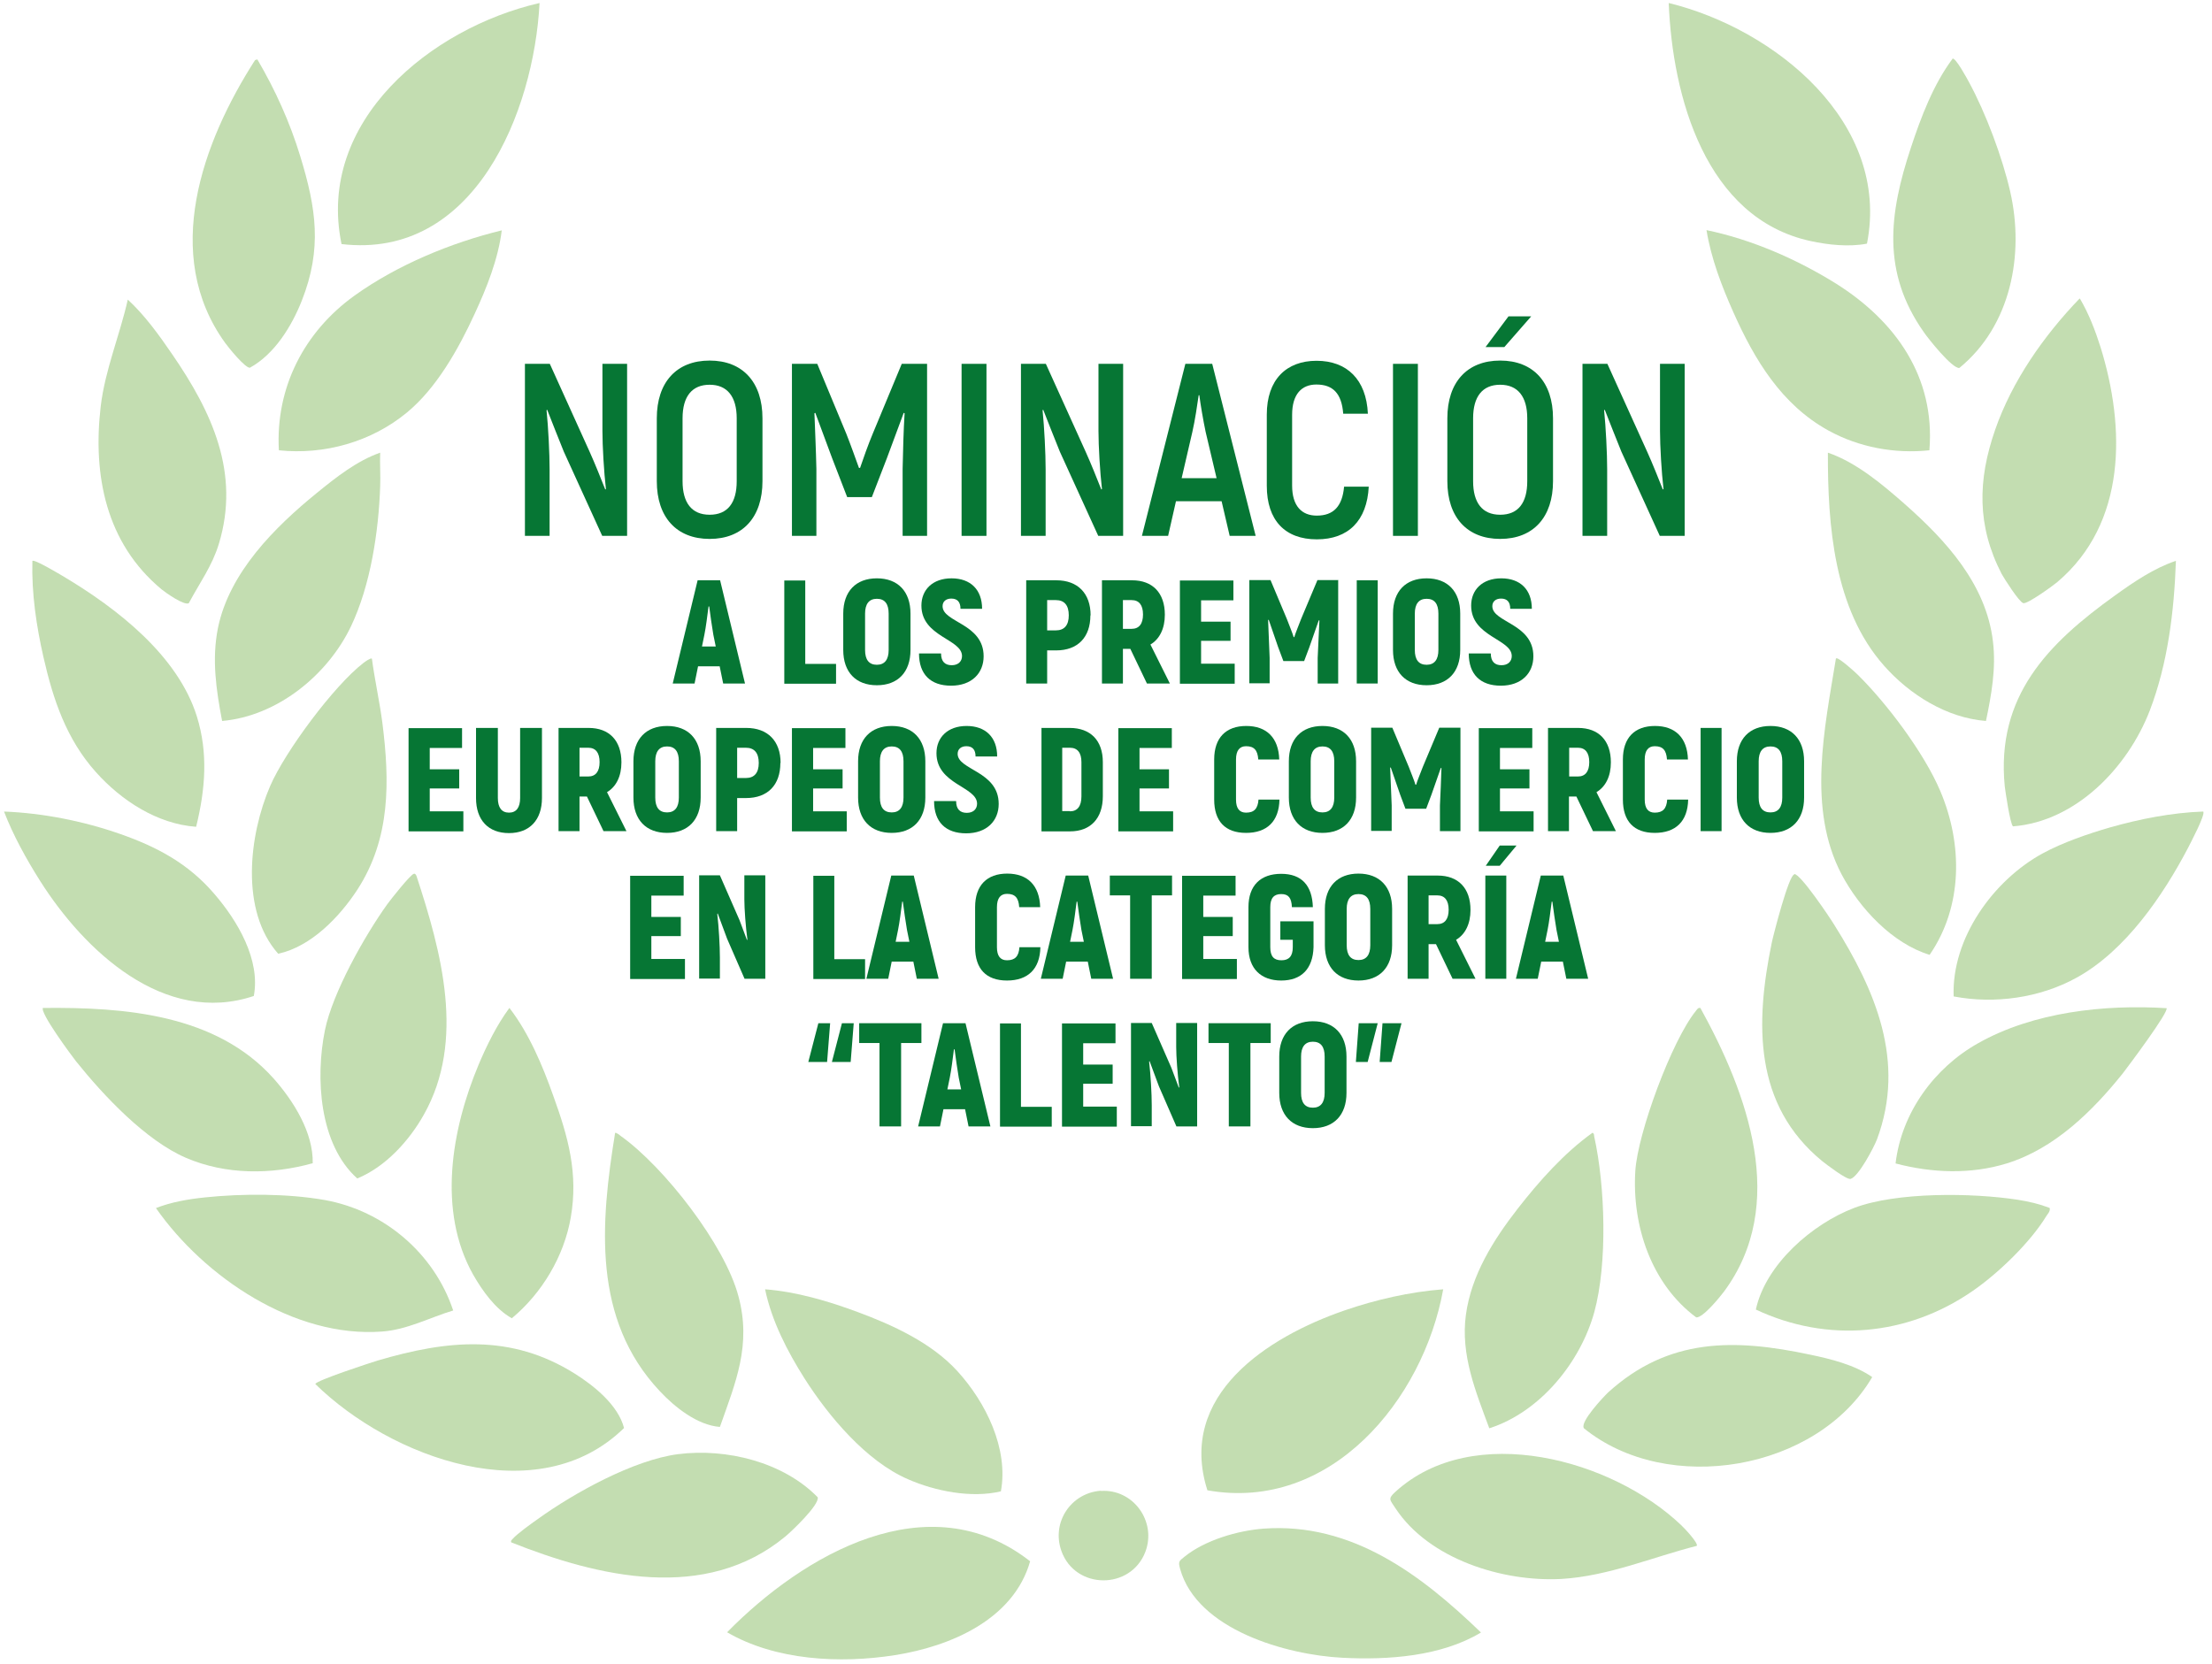 <svg xmlns="http://www.w3.org/2000/svg" width="218" height="164" viewBox="0 0 218 164" fill="none"><path d="M61.803 35.864V52.821H59.35L55.563 44.514C55.047 43.248 54.358 41.487 53.928 40.393L53.864 40.436C54.036 42.132 54.165 44.686 54.165 46.274V52.821H51.733V35.864H54.186L58.102 44.514C58.619 45.652 59.243 47.219 59.651 48.249L59.716 48.206C59.523 46.532 59.372 43.999 59.372 42.475V35.864H61.803Z" fill="#067634"></path><path d="M64.73 47.433V41.23C64.73 37.688 66.666 35.542 69.937 35.542C73.207 35.542 75.144 37.688 75.144 41.23V47.433C75.144 50.975 73.207 53.122 69.937 53.122C66.666 53.122 64.73 50.975 64.73 47.433ZM72.605 47.433V41.23C72.605 39.105 71.679 37.925 69.937 37.925C68.194 37.925 67.269 39.084 67.269 41.23V47.433C67.269 49.559 68.172 50.739 69.937 50.739C71.701 50.739 72.605 49.58 72.605 47.433Z" fill="#067634"></path><path d="M91.367 35.864V52.821H88.957V46.21C89 44.278 89.043 42.496 89.151 40.736L89.065 40.693C88.57 42.046 87.989 43.612 87.408 45.158L85.924 49H83.492L82.007 45.158C81.427 43.612 80.846 42.046 80.351 40.693L80.265 40.736C80.329 42.496 80.415 44.278 80.458 46.21V52.821H78.048V35.864H80.544L83.406 42.754C83.793 43.72 84.374 45.351 84.654 46.124H84.762C85.02 45.351 85.601 43.72 86.01 42.754L88.871 35.864H91.367Z" fill="#067634"></path><path d="M97.22 35.864V52.821H94.767V35.864H97.22Z" fill="#067634"></path><path d="M110.689 35.864V52.821H108.236L104.449 44.514C103.933 43.248 103.244 41.487 102.814 40.393L102.749 40.436C102.922 42.132 103.051 44.686 103.051 46.274V52.821H100.619V35.864H103.072L106.988 44.514C107.505 45.652 108.129 47.219 108.537 48.249L108.602 48.206C108.408 46.532 108.258 43.999 108.258 42.475V35.864H110.689Z" fill="#067634"></path><path d="M120.393 49.408H115.896L115.122 52.821H112.54L116.821 35.864H119.468L123.75 52.821H121.189L120.393 49.408ZM119.898 47.133L118.822 42.582C118.586 41.466 118.306 39.835 118.198 38.955H118.134C118.005 39.856 117.768 41.466 117.51 42.582L116.456 47.133H119.898Z" fill="#067634"></path><path d="M124.847 47.841V40.865C124.847 37.431 126.762 35.563 129.753 35.563C132.744 35.563 134.659 37.409 134.809 40.779H132.378C132.227 38.783 131.367 37.903 129.731 37.903C128.29 37.903 127.343 38.847 127.343 40.886V47.862C127.343 49.88 128.29 50.825 129.774 50.825C131.431 50.825 132.292 49.902 132.464 47.97H134.895C134.723 51.318 132.894 53.164 129.774 53.164C126.655 53.164 124.847 51.297 124.847 47.884V47.841Z" fill="#067634"></path><path d="M139.737 35.864V52.821H137.284V35.864H139.737Z" fill="#067634"></path><path d="M142.641 47.433V41.23C142.641 37.688 144.578 35.542 147.848 35.542C151.119 35.542 153.055 37.688 153.055 41.23V47.433C153.055 50.975 151.119 53.121 147.848 53.121C144.578 53.121 142.641 50.975 142.641 47.433ZM150.516 47.433V41.23C150.516 39.105 149.591 37.925 147.848 37.925C146.106 37.925 145.18 39.084 145.18 41.23V47.433C145.18 49.558 146.084 50.739 147.848 50.739C149.613 50.739 150.516 49.58 150.516 47.433ZM148.666 31.185H150.904L148.257 34.211H146.407L148.666 31.185Z" fill="#067634"></path><path d="M166.03 35.864V52.821H163.577L159.79 44.514C159.274 43.248 158.585 41.487 158.155 40.393L158.09 40.436C158.262 42.132 158.392 44.686 158.392 46.274V52.821H155.96V35.864H158.413L162.329 44.514C162.846 45.652 163.47 47.219 163.878 48.249L163.943 48.206C163.749 46.532 163.599 43.999 163.599 42.475V35.864H166.03Z" fill="#067634"></path><path d="M70.948 65.678H68.796L68.452 67.374H66.3L68.753 57.2H70.969L73.422 67.374H71.271L70.926 65.678H70.948ZM70.539 63.725L70.302 62.566C70.173 61.836 70.001 60.591 69.894 59.776H69.829C69.721 60.613 69.571 61.836 69.42 62.566L69.183 63.725H70.517H70.539Z" fill="#067634"></path><path d="M82.395 65.421V67.395H77.295V57.221H79.361V65.442H82.395V65.421Z" fill="#067634"></path><path d="M83.105 64.069V60.484C83.105 58.294 84.353 57.007 86.418 57.007C88.484 57.007 89.732 58.294 89.732 60.484V64.069C89.732 66.258 88.484 67.546 86.418 67.546C84.353 67.546 83.105 66.258 83.105 64.069ZM87.58 64.069V60.484C87.58 59.518 87.193 59.024 86.418 59.024C85.644 59.024 85.256 59.539 85.256 60.484V64.069C85.256 65.034 85.644 65.528 86.418 65.528C87.193 65.528 87.58 65.013 87.58 64.069Z" fill="#067634"></path><path d="M90.614 64.412H92.744C92.744 65.228 93.153 65.571 93.799 65.571C94.444 65.571 94.81 65.185 94.81 64.669C94.81 62.974 90.808 62.781 90.808 59.69C90.808 58.144 91.905 57.007 93.777 57.007C95.649 57.007 96.789 58.123 96.789 60.012H94.659C94.659 59.346 94.358 59.003 93.755 59.003C93.218 59.003 92.895 59.303 92.895 59.754C92.895 61.364 96.94 61.45 96.94 64.691C96.94 66.365 95.757 67.589 93.734 67.589C91.711 67.589 90.571 66.472 90.571 64.412H90.614Z" fill="#067634"></path><path d="M107.462 60.656C107.462 62.824 106.214 64.111 104.084 64.111H103.201V67.374H101.136V57.2H104.105C106.214 57.2 107.483 58.488 107.483 60.656H107.462ZM105.331 60.656C105.331 59.668 104.901 59.153 104.062 59.153H103.201V62.137H104.062C104.901 62.137 105.331 61.621 105.331 60.656Z" fill="#067634"></path><path d="M111.399 63.961H110.668V67.374H108.602V57.2H111.571C113.594 57.2 114.799 58.445 114.799 60.591C114.799 61.965 114.282 62.995 113.379 63.532L115.294 67.374H113.034L111.399 63.961ZM110.668 61.986H111.528C112.26 61.986 112.647 61.493 112.647 60.57C112.647 59.647 112.26 59.153 111.528 59.153H110.668V61.986Z" fill="#067634"></path><path d="M121.684 65.421V67.395H116.283V57.221H121.555V59.175H118.371V61.278H121.275V63.167H118.371V65.421H121.706H121.684Z" fill="#067634"></path><path d="M131.883 57.2V67.374H129.861V64.863C129.925 63.618 129.968 62.394 130.033 61.149H129.968L129.043 63.79L128.527 65.163H126.482L125.966 63.79L125.041 61.106H124.976C125.019 62.373 125.084 63.618 125.127 64.841V67.353H123.126V57.178H125.213L126.827 61.021C127.02 61.536 127.386 62.416 127.494 62.802H127.558C127.666 62.416 128.032 61.536 128.225 61.021L129.839 57.178H131.926L131.883 57.2Z" fill="#067634"></path><path d="M135.778 57.2V67.374H133.712V57.2H135.778Z" fill="#067634"></path><path d="M137.284 64.069V60.484C137.284 58.294 138.532 57.007 140.597 57.007C142.663 57.007 143.911 58.294 143.911 60.484V64.069C143.911 66.258 142.663 67.546 140.597 67.546C138.532 67.546 137.284 66.258 137.284 64.069ZM141.759 64.069V60.484C141.759 59.518 141.372 59.024 140.597 59.024C139.823 59.024 139.435 59.539 139.435 60.484V64.069C139.435 65.034 139.823 65.528 140.597 65.528C141.372 65.528 141.759 65.013 141.759 64.069Z" fill="#067634"></path><path d="M144.793 64.412H146.923C146.923 65.228 147.332 65.571 147.978 65.571C148.623 65.571 148.989 65.185 148.989 64.669C148.989 62.974 144.987 62.781 144.987 59.69C144.987 58.144 146.084 57.007 147.956 57.007C149.828 57.007 150.968 58.123 150.968 60.012H148.838C148.838 59.346 148.537 59.003 147.935 59.003C147.397 59.003 147.074 59.303 147.074 59.754C147.074 61.364 151.119 61.45 151.119 64.691C151.119 66.365 149.936 67.589 147.913 67.589C145.891 67.589 144.75 66.472 144.75 64.412H144.793Z" fill="#067634"></path><path d="M45.666 79.974V81.949H40.265V71.774H45.537V73.728H42.352V75.831H45.257V77.72H42.352V79.974H45.687H45.666Z" fill="#067634"></path><path d="M46.914 78.665V71.753H49.065V78.665C49.065 79.588 49.431 80.103 50.163 80.103C50.894 80.103 51.26 79.588 51.26 78.665V71.753H53.412V78.665C53.412 80.811 52.207 82.12 50.163 82.12C48.119 82.12 46.914 80.832 46.914 78.665Z" fill="#067634"></path><path d="M57.844 78.514H57.113V81.927H55.047V71.753H58.016C60.039 71.753 61.244 72.998 61.244 75.144C61.244 76.518 60.727 77.548 59.824 78.085L61.739 81.927H59.479L57.844 78.514ZM57.113 76.54H57.973C58.705 76.54 59.092 76.046 59.092 75.123C59.092 74.2 58.705 73.706 57.973 73.706H57.113V76.54Z" fill="#067634"></path><path d="M62.427 78.621V75.037C62.427 72.847 63.675 71.56 65.741 71.56C67.806 71.56 69.054 72.847 69.054 75.037V78.621C69.054 80.811 67.806 82.099 65.741 82.099C63.675 82.099 62.427 80.811 62.427 78.621ZM66.903 78.621V75.037C66.903 74.071 66.515 73.577 65.741 73.577C64.966 73.577 64.579 74.092 64.579 75.037V78.621C64.579 79.587 64.966 80.081 65.741 80.081C66.515 80.081 66.903 79.566 66.903 78.621Z" fill="#067634"></path><path d="M76.908 75.209C76.908 77.377 75.66 78.665 73.53 78.665H72.648V81.927H70.582V71.753H73.551C75.66 71.753 76.93 73.041 76.93 75.209H76.908ZM74.778 75.209C74.778 74.221 74.347 73.706 73.508 73.706H72.648V76.69H73.508C74.347 76.69 74.778 76.175 74.778 75.209Z" fill="#067634"></path><path d="M83.449 79.974V81.949H78.048V71.774H83.32V73.728H80.135V75.831H83.04V77.72H80.135V79.974H83.471H83.449Z" fill="#067634"></path><path d="M84.568 78.621V75.037C84.568 72.847 85.816 71.56 87.882 71.56C89.947 71.56 91.195 72.847 91.195 75.037V78.621C91.195 80.811 89.947 82.099 87.882 82.099C85.816 82.099 84.568 80.811 84.568 78.621ZM89.043 78.621V75.037C89.043 74.071 88.656 73.577 87.882 73.577C87.107 73.577 86.719 74.092 86.719 75.037V78.621C86.719 79.587 87.107 80.081 87.882 80.081C88.656 80.081 89.043 79.566 89.043 78.621Z" fill="#067634"></path><path d="M92.099 78.965H94.229C94.229 79.781 94.638 80.124 95.283 80.124C95.929 80.124 96.294 79.738 96.294 79.222C96.294 77.527 92.292 77.334 92.292 74.243C92.292 72.697 93.39 71.56 95.262 71.56C97.134 71.56 98.274 72.676 98.274 74.565H96.144C96.144 73.899 95.843 73.556 95.24 73.556C94.702 73.556 94.379 73.856 94.379 74.307C94.379 75.917 98.425 76.003 98.425 79.244C98.425 80.918 97.241 82.142 95.219 82.142C93.196 82.142 92.056 81.025 92.056 78.965H92.099Z" fill="#067634"></path><path d="M102.62 71.753H105.418C107.483 71.753 108.688 72.998 108.688 75.123V78.493C108.688 80.661 107.483 81.949 105.461 81.949H102.642V71.774L102.62 71.753ZM105.439 79.974C106.192 79.974 106.579 79.459 106.579 78.493V75.123C106.579 74.2 106.192 73.706 105.439 73.706H104.686V79.953H105.439V79.974Z" fill="#067634"></path><path d="M115.616 79.974V81.949H110.216V71.774H115.487V73.728H112.303V75.831H115.208V77.72H112.303V79.974H115.638H115.616Z" fill="#067634"></path><path d="M119.662 78.815V74.865C119.662 72.719 120.823 71.56 122.825 71.56C124.826 71.56 126.009 72.719 126.074 74.865H124.008C123.943 73.942 123.599 73.556 122.803 73.556C122.179 73.556 121.813 73.964 121.813 74.865V78.815C121.813 79.695 122.158 80.103 122.803 80.103C123.599 80.103 123.965 79.716 124.03 78.815H126.095C126.052 80.961 124.869 82.099 122.803 82.099C120.737 82.099 119.662 80.94 119.662 78.815Z" fill="#067634"></path><path d="M127.02 78.621V75.037C127.02 72.847 128.268 71.56 130.334 71.56C132.399 71.56 133.647 72.847 133.647 75.037V78.621C133.647 80.811 132.399 82.099 130.334 82.099C128.268 82.099 127.02 80.811 127.02 78.621ZM131.496 78.621V75.037C131.496 74.071 131.108 73.577 130.334 73.577C129.559 73.577 129.172 74.092 129.172 75.037V78.621C129.172 79.587 129.559 80.081 130.334 80.081C131.108 80.081 131.496 79.566 131.496 78.621Z" fill="#067634"></path><path d="M143.932 71.753V81.927H141.91V79.416C141.974 78.171 142.017 76.947 142.06 75.702H141.996L141.071 78.343L140.554 79.716H138.51L137.994 78.343L137.069 75.659H137.004C137.047 76.926 137.112 78.171 137.155 79.394V81.906H135.132V71.731H137.219L138.833 75.574C139.027 76.089 139.392 76.969 139.5 77.355H139.565C139.672 76.969 140.038 76.089 140.232 75.574L141.845 71.731H143.932V71.753Z" fill="#067634"></path><path d="M151.141 79.974V81.949H145.74V71.774H151.011V73.728H147.827V75.831H150.732V77.72H147.827V79.974H151.162H151.141Z" fill="#067634"></path><path d="M155.358 78.514H154.626V81.927H152.561V71.753H155.53C157.553 71.753 158.757 72.998 158.757 75.144C158.757 76.518 158.241 77.548 157.337 78.085L159.252 81.927H156.993L155.358 78.514ZM154.648 76.54H155.508C156.24 76.54 156.627 76.046 156.627 75.123C156.627 74.2 156.24 73.706 155.508 73.706H154.648V76.54Z" fill="#067634"></path><path d="M159.941 78.815V74.865C159.941 72.719 161.103 71.56 163.104 71.56C165.105 71.56 166.288 72.719 166.353 74.865H164.287C164.223 73.942 163.878 73.556 163.082 73.556C162.458 73.556 162.093 73.964 162.093 74.865V78.815C162.093 79.695 162.437 80.103 163.082 80.103C163.878 80.103 164.244 79.716 164.309 78.815H166.374C166.331 80.961 165.148 82.099 163.082 82.099C161.017 82.099 159.941 80.94 159.941 78.815Z" fill="#067634"></path><path d="M169.666 71.753V81.927H167.601V71.753H169.666Z" fill="#067634"></path><path d="M171.173 78.621V75.037C171.173 72.847 172.421 71.56 174.486 71.56C176.552 71.56 177.8 72.847 177.8 75.037V78.621C177.8 80.811 176.552 82.099 174.486 82.099C172.421 82.099 171.173 80.811 171.173 78.621ZM175.648 78.621V75.037C175.648 74.071 175.261 73.577 174.486 73.577C173.712 73.577 173.324 74.092 173.324 75.037V78.621C173.324 79.587 173.712 80.081 174.486 80.081C175.261 80.081 175.648 79.566 175.648 78.621Z" fill="#067634"></path><path d="M67.505 94.527V96.502H62.104V86.327H67.376V88.281H64.192V90.384H67.096V92.273H64.192V94.527H67.527H67.505Z" fill="#067634"></path><path d="M75.423 86.306V96.48H73.379L71.658 92.531L70.733 90.041L70.69 90.084C70.84 91.372 70.948 93.26 70.948 94.398V96.459H68.904V86.284H70.948L72.884 90.706C73.142 91.35 73.358 92.016 73.616 92.659L73.659 92.617C73.487 91.329 73.358 89.59 73.358 88.645V86.284H75.402L75.423 86.306Z" fill="#067634"></path><path d="M85.256 94.527V96.502H80.157V86.327H82.223V94.548H85.256V94.527Z" fill="#067634"></path><path d="M90.033 94.784H87.881L87.537 96.48H85.385L87.838 86.306H90.055L92.507 96.48H90.356L90.012 94.784H90.033ZM89.624 92.831L89.388 91.672C89.258 90.942 89.086 89.697 88.979 88.882H88.914C88.807 89.719 88.656 90.942 88.505 91.672L88.269 92.831H89.603H89.624Z" fill="#067634"></path><path d="M96.101 93.368V89.418C96.101 87.272 97.263 86.112 99.264 86.112C101.265 86.112 102.448 87.272 102.513 89.418H100.447C100.383 88.495 100.038 88.109 99.242 88.109C98.618 88.109 98.252 88.517 98.252 89.418V93.368C98.252 94.248 98.597 94.656 99.242 94.656C100.038 94.656 100.404 94.269 100.469 93.368H102.534C102.491 95.514 101.308 96.652 99.242 96.652C97.177 96.652 96.101 95.493 96.101 93.368Z" fill="#067634"></path><path d="M107.225 94.784H105.073L104.729 96.48H102.577L105.03 86.306H107.246L109.699 96.48H107.548L107.203 94.784H107.225ZM106.816 92.831L106.579 91.672C106.45 90.942 106.278 89.697 106.171 88.882H106.106C105.998 89.719 105.848 90.942 105.697 91.672L105.461 92.831H106.795H106.816Z" fill="#067634"></path><path d="M115.509 88.259H113.508V96.48H111.378V88.259H109.377V86.306H115.509V88.259Z" fill="#067634"></path><path d="M121.899 94.527V96.502H116.499V86.327H121.77V88.281H118.586V90.384H121.491V92.273H118.586V94.527H121.921H121.899Z" fill="#067634"></path><path d="M123.04 93.368V89.418C123.04 87.272 124.245 86.134 126.267 86.134C128.29 86.134 129.323 87.293 129.387 89.418H127.322C127.279 88.495 126.977 88.13 126.267 88.13C125.557 88.13 125.191 88.517 125.191 89.418V93.368C125.191 94.291 125.557 94.656 126.289 94.656C127.02 94.656 127.408 94.269 127.408 93.368V92.638H126.181V90.814H129.452V93.368C129.387 95.514 128.247 96.652 126.267 96.652C124.288 96.652 123.04 95.493 123.04 93.368Z" fill="#067634"></path><path d="M130.571 93.174V89.59C130.571 87.4 131.819 86.112 133.884 86.112C135.95 86.112 137.198 87.4 137.198 89.59V93.174C137.198 95.364 135.95 96.652 133.884 96.652C131.819 96.652 130.571 95.364 130.571 93.174ZM135.046 93.174V89.59C135.046 88.624 134.659 88.13 133.884 88.13C133.11 88.13 132.722 88.645 132.722 89.59V93.174C132.722 94.14 133.11 94.634 133.884 94.634C134.659 94.634 135.046 94.119 135.046 93.174Z" fill="#067634"></path><path d="M141.523 93.067H140.791V96.48H138.725V86.306H141.695C143.717 86.306 144.922 87.551 144.922 89.697C144.922 91.071 144.406 92.101 143.502 92.638L145.417 96.48H143.158L141.523 93.067ZM140.791 91.093H141.652C142.383 91.093 142.77 90.599 142.77 89.676C142.77 88.753 142.383 88.259 141.652 88.259H140.791V91.093Z" fill="#067634"></path><path d="M148.451 86.306V96.48H146.385V86.306H148.451ZM147.805 83.344H149.462L147.805 85.34H146.428L147.805 83.344Z" fill="#067634"></path><path d="M154.045 94.784H151.894L151.549 96.48H149.398L151.851 86.306H154.067L156.52 96.48H154.368L154.024 94.784H154.045ZM153.636 92.831L153.4 91.672C153.271 90.942 153.099 89.697 152.991 88.882H152.926C152.819 89.719 152.668 90.942 152.518 91.672L152.281 92.831H153.615H153.636Z" fill="#067634"></path><path d="M79.662 104.68L80.652 100.859H81.814L81.513 104.68H79.662ZM81.986 104.68L82.976 100.859H84.138L83.836 104.68H81.986Z" fill="#067634"></path><path d="M90.808 102.812H88.807V111.033H86.677V102.812H84.675V100.859H90.808V102.812Z" fill="#067634"></path><path d="M95.133 109.337H92.981L92.637 111.033H90.485L92.938 100.859H95.154L97.607 111.033H95.455L95.111 109.337H95.133ZM94.724 107.384L94.487 106.225C94.358 105.495 94.186 104.25 94.078 103.435H94.014C93.906 104.272 93.755 105.495 93.605 106.225L93.368 107.384H94.702H94.724Z" fill="#067634"></path><path d="M103.653 109.08V111.055H98.554V100.881H100.619V109.102H103.653V109.08Z" fill="#067634"></path><path d="M110.065 109.08V111.055H104.664V100.881H109.936V102.834H106.752V104.937H109.656V106.826H106.752V109.08H110.087H110.065Z" fill="#067634"></path><path d="M117.983 100.859V111.033H115.939L114.218 107.084L113.293 104.594L113.25 104.637C113.4 105.925 113.508 107.814 113.508 108.951V111.012H111.464V100.838H113.508L115.444 105.259C115.703 105.903 115.918 106.569 116.176 107.213L116.219 107.17C116.047 105.882 115.918 104.143 115.918 103.199V100.838H117.962L117.983 100.859Z" fill="#067634"></path><path d="M125.234 102.812H123.233V111.033H121.103V102.812H119.102V100.859H125.234V102.812Z" fill="#067634"></path><path d="M126.074 107.728V104.143C126.074 101.954 127.322 100.666 129.387 100.666C131.453 100.666 132.701 101.954 132.701 104.143V107.728C132.701 109.917 131.453 111.205 129.387 111.205C127.322 111.205 126.074 109.917 126.074 107.728ZM130.549 107.728V104.143C130.549 103.177 130.162 102.683 129.387 102.683C128.613 102.683 128.225 103.199 128.225 104.143V107.728C128.225 108.694 128.613 109.187 129.387 109.187C130.162 109.187 130.549 108.672 130.549 107.728Z" fill="#067634"></path><path d="M135.778 100.859L134.788 104.68H133.626L133.906 100.859H135.756H135.778ZM138.123 100.859L137.133 104.68H135.971L136.251 100.859H138.101H138.123Z" fill="#067634"></path><g style="mix-blend-mode:multiply" opacity="0.38"><g style="mix-blend-mode:multiply"><path d="M142.233 127.089C140.275 137.971 131.151 149.069 118.994 146.901C116.004 137.521 124.912 131.79 132.507 129.171C135.627 128.098 138.94 127.346 142.211 127.089H142.233Z" fill="#60A631"></path><path d="M164.459 0.297C174.916 2.851 186.342 12.081 183.997 24.015C182.232 24.359 180.188 24.144 178.424 23.758C168.074 21.504 164.825 9.505 164.459 0.297Z" fill="#60A631"></path><path d="M53.175 0.297C52.615 11.029 46.763 25.604 33.659 24.058C31.142 11.931 42.503 2.744 53.175 0.297Z" fill="#60A631"></path><path d="M204.975 29.424C205.858 30.905 206.503 32.601 207.019 34.232C209.472 42.153 209.601 51.576 202.759 57.371C202.329 57.736 199.811 59.561 199.403 59.453C198.994 59.346 197.531 57.049 197.272 56.577C194.819 51.834 194.905 47.326 196.627 42.367C198.305 37.538 201.425 33.095 204.932 29.446L204.975 29.424Z" fill="#60A631"></path><path d="M202.006 119.083C202.071 119.405 201.834 119.619 201.683 119.855C200.091 122.474 196.907 125.543 194.368 127.282C187.977 131.682 180.124 132.412 173.045 129.085C174.013 124.62 178.617 120.628 182.749 119.061C186.88 117.494 194.325 117.559 198.886 118.267C199.962 118.439 200.973 118.675 201.984 119.061L202.006 119.083Z" fill="#60A631"></path><path d="M61.523 140.741C53.003 149.112 38.479 143.681 31.077 136.426C31.077 136.104 36.586 134.301 37.231 134.108C44.095 132.09 50.335 131.446 56.639 135.396C58.554 136.598 60.921 138.508 61.502 140.762L61.523 140.741Z" fill="#60A631"></path><path d="M101.523 153.898C99.888 159.651 93.648 162.291 88.204 163.15C82.76 164.008 76.413 163.665 71.658 160.896C79.189 153.233 91.496 146.064 101.523 153.898Z" fill="#60A631"></path><path d="M124.546 150.679C133.239 150.056 140.059 155.229 145.955 160.917C142.039 163.278 136.789 163.643 132.292 163.407C126.805 163.128 117.983 160.66 116.305 154.65C116.111 153.92 116.176 153.898 116.735 153.448C118.758 151.816 121.964 150.872 124.546 150.679Z" fill="#60A631"></path><path d="M167.235 152.374C162.846 153.49 158.521 155.358 153.916 155.637C148.128 155.959 140.834 153.705 137.52 148.661C136.983 147.824 136.746 147.759 137.52 147.051C145.202 140.053 158.93 143.874 165.707 150.357C165.966 150.593 167.45 152.16 167.213 152.396L167.235 152.374Z" fill="#60A631"></path><path d="M44.676 129.171C42.331 129.879 40.114 131.081 37.64 131.253C29.012 131.897 20.125 125.887 15.37 119.083C16.898 118.482 18.555 118.202 20.19 118.031C23.891 117.644 28.366 117.644 32.003 118.288C37.855 119.34 42.782 123.547 44.654 129.15L44.676 129.171Z" fill="#60A631"></path><path d="M25.01 98.176C16.166 101.138 8.291 93.69 3.945 86.821C2.589 84.675 1.298 82.335 0.395 79.995C4.246 80.146 8.227 80.94 11.841 82.206C15.456 83.473 18.555 85.104 21.137 88.13C23.396 90.749 25.698 94.613 25.01 98.197V98.176Z" fill="#60A631"></path><path d="M190.15 44.385C186.729 44.75 183.179 44.085 180.188 42.432C175.562 39.878 172.915 35.456 170.828 30.776C169.688 28.222 168.634 25.475 168.182 22.684C172.636 23.607 177.111 25.561 180.963 27.965C186.815 31.657 190.731 37.151 190.15 44.364V44.385Z" fill="#60A631"></path><path d="M98.618 147.008C95.735 147.695 92.163 146.987 89.474 145.806C85.364 144.025 81.663 139.603 79.296 135.889C77.596 133.206 76.047 130.201 75.402 127.089C78.479 127.325 81.62 128.248 84.503 129.321C87.989 130.609 91.819 132.369 94.358 135.16C97.155 138.229 99.414 142.801 98.64 147.008H98.618Z" fill="#60A631"></path><path d="M49.453 22.684C49.108 25.518 47.968 28.372 46.763 30.97C45.192 34.383 43.019 38.268 40.093 40.672C36.607 43.548 31.981 44.857 27.484 44.385C27.14 38.203 29.98 32.708 34.929 29.145C39.146 26.119 44.439 23.929 49.453 22.706V22.684Z" fill="#60A631"></path><path d="M176.831 86.156C177.434 86.113 180.339 90.448 180.769 91.157C184.814 97.596 187.848 104.615 184.986 112.3C184.685 113.094 183.157 115.992 182.383 116.206C181.995 116.314 180.016 114.79 179.629 114.489C172.808 108.93 172.98 100.859 174.615 92.917C174.787 92.101 176.294 86.241 176.831 86.198V86.156Z" fill="#60A631"></path><path d="M214.443 55.289C214.271 60.248 213.647 65.399 211.861 70.057C209.709 75.616 204.631 80.961 198.391 81.455C198.112 81.262 197.638 78.02 197.574 77.505C196.713 68.619 201.812 63.446 208.461 58.681C210.311 57.35 212.269 56.019 214.421 55.289H214.443Z" fill="#60A631"></path><path d="M50.206 99.356C52.142 101.868 53.476 105.045 54.531 108.028C55.994 112.064 57.005 115.67 56.252 120.005C55.585 123.848 53.412 127.475 50.442 129.944C48.807 129.021 47.559 127.261 46.634 125.651C43.084 119.34 44.504 111.312 47.172 104.937C47.989 103.005 48.958 101.052 50.184 99.378L50.206 99.356Z" fill="#60A631"></path><path d="M217.132 79.995C217.39 80.253 215.884 83.086 215.648 83.558C213.152 88.324 209.451 93.733 204.653 96.373C201.038 98.369 196.562 98.992 192.539 98.219C192.323 92.509 196.433 86.778 201.317 84.117C203.297 83.043 205.793 82.185 207.945 81.562C210.892 80.725 214.055 80.103 217.132 79.995Z" fill="#60A631"></path><path d="M213.517 99.357C213.84 99.657 209.644 105.238 209.214 105.796C206.223 109.531 202.479 113.223 197.767 114.682C194.217 115.777 190.387 115.627 186.815 114.682C187.396 109.703 190.624 105.259 194.948 102.834C200.371 99.764 207.385 98.992 213.517 99.378V99.357Z" fill="#60A631"></path><path d="M19.329 81.498C15.478 81.219 11.949 78.901 9.453 76.11C6.548 72.869 5.236 68.962 4.289 64.798C3.579 61.686 3.106 58.488 3.192 55.289C3.385 55.096 5.946 56.642 6.312 56.856C11.519 59.969 17.5 64.584 19.394 70.594C20.534 74.243 20.233 77.827 19.329 81.498Z" fill="#60A631"></path><path d="M40.781 86.134C40.932 86.091 40.975 86.22 41.04 86.327C43.492 93.797 45.902 102.555 41.771 109.874C40.33 112.45 37.984 115.026 35.209 116.163C31.443 112.793 31.077 106.204 32.024 101.546C32.777 97.854 35.94 92.23 38.178 89.118C38.501 88.667 40.437 86.22 40.781 86.134Z" fill="#60A631"></path><path d="M167.579 99.356C172.205 107.749 176.294 118.718 169.882 127.346C169.473 127.883 167.816 129.922 167.17 129.858C162.738 126.574 160.823 120.8 161.167 115.412C161.404 111.677 164.761 102.576 167.127 99.657C167.257 99.507 167.321 99.314 167.579 99.356Z" fill="#60A631"></path><path d="M192.431 5.77C192.754 5.706 193.851 7.724 194.045 8.088C195.702 11.136 197.337 15.494 198.111 18.885C199.532 25.089 198.176 32.129 193.098 36.272C192.388 36.336 190.043 33.395 189.591 32.73C185.438 26.827 186.17 21.075 188.321 14.571C189.311 11.566 190.538 8.325 192.431 5.792V5.77Z" fill="#60A631"></path><path d="M70.948 140.654C68.732 140.483 66.515 138.723 65.031 137.134C58.361 130.051 59.178 120.585 60.62 111.677C60.706 111.591 61.072 111.892 61.179 111.978C65.439 115.004 71.443 122.71 72.777 127.776C74.068 132.584 72.519 136.211 70.948 140.654Z" fill="#60A631"></path><path d="M146.773 140.783C145.439 137.177 143.932 133.55 144.47 129.6C145.008 125.651 147.203 122.195 149.57 119.147C151.678 116.442 154.153 113.652 156.95 111.656C157.144 111.763 157.079 111.892 157.122 112.064C158.198 116.936 158.435 124.535 157.122 129.343C155.745 134.301 151.786 139.174 146.794 140.783H146.773Z" fill="#60A631"></path><path d="M4.224 99.356C12.272 99.271 21.287 99.957 26.968 106.311C28.926 108.522 30.884 111.634 30.819 114.661C26.731 115.798 22.256 115.82 18.318 114.124C14.38 112.428 10.228 108.028 7.495 104.615C7.086 104.1 3.837 99.721 4.246 99.335L4.224 99.356Z" fill="#60A631"></path><path d="M195.723 71.066C191.85 70.765 188.192 68.469 185.675 65.614C180.726 60.033 180.124 51.748 180.145 44.621C182.921 45.566 185.503 47.734 187.697 49.666C191.786 53.272 195.745 57.586 196.412 63.231C196.734 65.871 196.261 68.49 195.723 71.066Z" fill="#60A631"></path><path d="M50.378 152.031C50.335 151.859 50.399 151.838 50.485 151.73C51.002 151.151 52.336 150.206 53.003 149.734C56.575 147.158 62.47 143.896 66.838 143.338C71.593 142.737 77.188 144.11 80.587 147.588C80.781 148.318 78.027 150.936 77.403 151.451C69.549 157.955 59.006 155.465 50.378 152.031Z" fill="#60A631"></path><path d="M25.375 5.877C27.14 8.882 28.581 12.081 29.593 15.408C31.163 20.538 31.766 24.509 29.743 29.639C28.753 32.15 27.054 34.919 24.622 36.25C24.127 36.25 22.535 34.275 22.191 33.803C15.908 25.11 19.932 14.034 25.139 5.92L25.375 5.856V5.877Z" fill="#60A631"></path><path d="M180.963 64.906C181.135 64.713 182.856 66.279 183.05 66.473C185.955 69.328 189.612 74.2 191.205 77.935C193.442 83.172 193.464 89.333 190.172 94.119C186.492 93.003 183.265 89.526 181.501 86.199C178.079 79.695 179.822 71.775 180.941 64.884L180.963 64.906Z" fill="#60A631"></path><path d="M36.65 64.906C36.93 67.031 37.403 69.113 37.683 71.238C38.414 77.033 38.501 82.614 35.23 87.68C33.466 90.384 30.669 93.303 27.419 94.012C23.654 89.783 24.536 82.313 26.623 77.484C28.087 74.092 32.906 67.589 35.833 65.335C35.94 65.249 36.543 64.82 36.629 64.927L36.65 64.906Z" fill="#60A631"></path><path d="M18.619 59.453C18.167 59.733 16.295 58.402 15.908 58.08C10.443 53.529 9.13 46.854 9.926 40.049C10.357 36.443 11.798 33.073 12.595 29.532C14.273 31.077 15.693 33.052 16.984 34.941C20.878 40.608 23.697 46.618 21.567 53.615C20.9 55.804 19.674 57.457 18.619 59.432V59.453Z" fill="#60A631"></path><path d="M37.468 44.621C37.425 45.716 37.511 46.832 37.468 47.927C37.317 52.392 36.521 57.693 34.585 61.75C32.282 66.558 27.312 70.594 21.89 71.066C21.309 68.018 20.857 64.991 21.481 61.9C22.6 56.427 27.075 51.962 31.25 48.571C33.121 47.047 35.187 45.416 37.468 44.621Z" fill="#60A631"></path><path d="M156.089 140.762C155.724 140.139 158.004 137.714 158.499 137.242C164.438 131.854 170.914 131.94 178.381 133.528C180.446 133.958 182.77 134.537 184.513 135.739C179.112 144.969 164.33 147.502 156.068 140.762H156.089Z" fill="#60A631"></path><path d="M108.494 146.965C111.679 146.75 114.003 149.97 112.884 152.954C111.442 156.753 105.955 156.71 104.6 152.868C103.61 150.056 105.547 147.158 108.494 146.944V146.965Z" fill="#60A631"></path></g></g></svg>